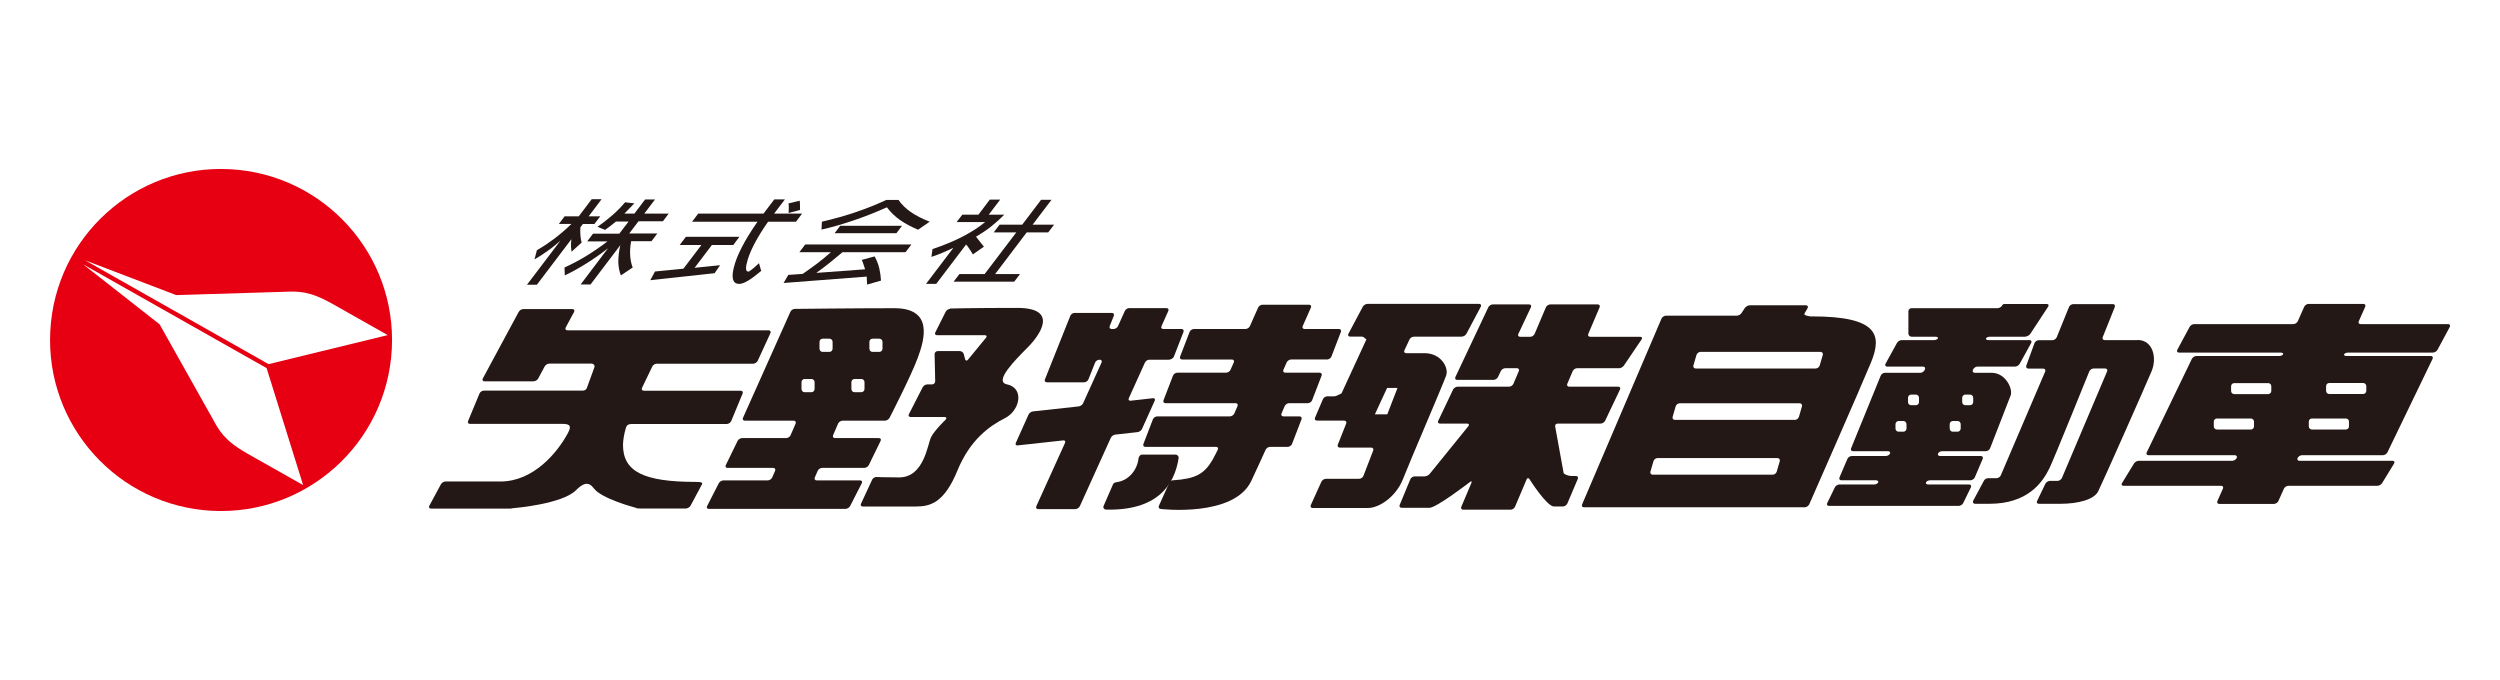 <?xml version="1.0" encoding="UTF-8"?>
<svg id="_レイヤー_2" data-name="レイヤー 2" xmlns="http://www.w3.org/2000/svg" viewBox="0 0 250 68">
  <defs>
    <style>
      .cls-1 {
        fill: #231815;
      }

      .cls-1, .cls-2, .cls-3 {
        stroke-width: 0px;
      }

      .cls-2 {
        fill: #fff;
      }

      .cls-3 {
        fill: #e60012;
      }
    </style>
  </defs>
  <g id="_リンクバナー" data-name="リンクバナー">
    <g>
      <rect class="cls-2" width="250" height="68"/>
      <g>
        <path class="cls-1" d="m63.45,20.32l-1.01,1.04h1l1.07-1.41h.99l-1.07,1.41h2.44l-.58.77h-2.44l-.93,1.22h2.81l-.58.77h-2.04c-.09.53-.12,1.01-.09,1.45.03.44.11.83.25,1.18l-1.18.79c-.16-.39-.24-.83-.26-1.33,0-.51.06-1.07.2-1.69l-2.98,3.93h-.99l2.74-3.62c-.72.56-1.43,1.06-2.15,1.51-.72.45-1.44.85-2.17,1.2l-.03-.79c.75-.34,1.48-.73,2.19-1.16.71-.44,1.42-.92,2.11-1.45h-2.03l.58-.77h2.63l.93-1.22h-1.26c-.16.13-.33.27-.51.41-.18.14-.37.28-.58.43l-.76-.31c.48-.33.96-.7,1.43-1.11.47-.4.91-.85,1.33-1.34l.95.11Zm-3.43,1.32l-.58.76h-1.15l-.25.33c-.02.25-.02.5,0,.76.02.26.05.52.12.77l-1,.91c-.03-.16-.06-.34-.06-.55,0-.21,0-.44.04-.7l-3.45,4.55h-.99l3.34-4.4c-.41.36-.83.71-1.26,1.01-.43.31-.88.6-1.33.86l.24-.92c.56-.32,1.12-.69,1.7-1.12.58-.44,1.17-.94,1.76-1.51h-1.26l.57-.76h1.42l1.29-1.71h.99l-1.29,1.71h1.16Z"/>
        <path class="cls-1" d="m80.21,21.36l-.61.81h-2.79c-1.03,1.47-1.7,2.72-2.02,3.73-.26.84-.25,1.26.04,1.26.06,0,.18-.07.35-.21.17-.13.41-.34.72-.63l.22.77c-.52.44-.95.76-1.3.97-.36.22-.67.33-.9.33-.62,0-.8-.53-.55-1.59.28-1.2,1.07-2.75,2.38-4.63h-6.54l.61-.81h6.53l1.08-1.42h1.06l-1.08,1.42h2.79Zm-6.27,2.32l-.61.82h-2.14l-1.73,2.28,2.55-.26-.55.8-6.43.7.47-.87,2.84-.28,1.8-2.37h-2.17l.62-.82h5.36Zm6.07-2.69l-1.15.31c.01-.16.02-.32.02-.48s0-.32-.03-.48l1.12-.27c.02.15.03.31.03.46,0,.16,0,.31,0,.46Z"/>
        <path class="cls-1" d="m82.15,22.95l.04-.78c1.25-.29,2.41-.62,3.49-.99,1.08-.37,2.06-.77,2.96-1.19h1.21c.29.44.7.83,1.21,1.2.52.36,1.16.69,1.91.98l-1.16.8c-.68-.28-1.29-.61-1.81-.97-.52-.37-.96-.8-1.31-1.27-1.12.5-2.23.94-3.33,1.31-1.09.37-2.16.68-3.21.92Zm8.05-.37l-.56.74h-6.18l.56-.74h6.18Zm.94,1.87l-.59.77h-6.3c-.44.37-.88.73-1.31,1.08-.43.35-.87.67-1.31.99l4.88-.36c-.04-.13-.09-.28-.14-.43-.05-.16-.11-.33-.19-.51l1.28-.35c.22.39.37.79.47,1.2.09.41.15.81.17,1.22l-1.39.4-.04-.8-8.31.64.47-.81,1.44-.1c.49-.34.97-.68,1.45-1.04.47-.36.93-.74,1.37-1.13h-3.15l.58-.77h10.65Z"/>
        <path class="cls-1" d="m105.41,22.47l-.59.77h-2.15l-3.16,4.17h2.49l-.58.76h-6.06l.58-.76h2.52l3.17-4.17h-2.26l.59-.77h2.26l1.89-2.49h1.04l-1.89,2.49h2.15Zm-5.39-2.51l-1.15,1.51h1.55c-.43.44-.87.83-1.33,1.2-.46.36-.96.69-1.49,1l.79,1-1.1.77c-.14-.23-.27-.44-.4-.62-.1-.16-.19-.28-.28-.37l-2.99,3.94h-1.02l2.74-3.61c-.38.18-.75.36-1.13.51-.37.16-.73.29-1.07.4l.11-.78c1.13-.38,2.14-.8,3.01-1.25.87-.45,1.62-.93,2.25-1.45h-2.85l.57-.74h1.61l1.14-1.51h1.02Z"/>
        <g>
          <path class="cls-1" d="m75.32,36.37c.17,0,.37-.13.45-.29l1.27-2.76c.07-.16,0-.29-.18-.29h-20.12c-.17,0-.25-.12-.17-.28l.84-1.56c.08-.15,0-.28-.16-.28h-4.92c-.17,0-.38.12-.46.28l-3.59,6.66c-.08.15,0,.28.16.28h4.92c.17,0,.38-.12.46-.28l.65-1.21c.08-.15.29-.28.46-.28h4.23c.17,0,.31.14.3.31l-.76,2.09c-.04.17-.22.3-.4.3h-9.91c-.17,0-.37.13-.44.29l-1.14,2.75c-.07.16.02.29.19.29h9.29c.79,0,.83.29.51.9-1.06,1.99-3.47,4.86-6.75,4.86h-5.5c-.17,0-.38.13-.46.28l-1.16,2.15c-.08.15,0,.28.16.28h7.77c.17,0,.32,0,.32-.02,0,0,.15-.03.32-.04,0,0,4.72-.4,6.09-1.77.72-.72,1.26-.92,1.8-.19.75,1.02,4.02,1.89,4.02,1.89.17.04.3.09.29.1,0,0,.13.02.3.02h4.58c.17,0,.38-.12.47-.27l1.15-2.15c.08-.15-.02-.24-.58-.24-5.24,0-7.32-1.01-7.32-3.71,0-.49.16-1.2.16-1.2.04-.17.11-.44.17-.6,0,0,.09-.28.51-.28h9.54c.17,0,.37-.13.44-.29l1.14-2.75c.07-.16-.02-.29-.19-.29h-9.69c-.17,0-.25-.13-.18-.28l1.03-2.14c.07-.16.28-.28.45-.28h9.64Z"/>
          <path class="cls-1" d="m89.44,30.82c-3.89,0-9.96.07-9.96.07-.17,0-.37.13-.44.29l-4.74,10.6c-.07.16.01.29.19.29h4.88c.17,0,.26.13.19.29l-.5,1.16c-.07.16-.27.29-.44.29h-4.41c-.17,0-.38.13-.45.28l-1.18,2.42c-.08.16,0,.28.18.28h4.56c.17,0,.26.13.19.29l-.29.67c-.07.16-.27.29-.44.29h-4.44c-.17,0-.38.13-.46.28l-1.17,2.29c-.08.16,0,.28.17.28h13.67c.17,0,.38-.13.46-.28l1.17-2.29c.08-.15,0-.28-.17-.28h-4.34c-.17,0-.26-.13-.19-.29l.29-.67c.07-.16.27-.29.44-.29h4.22c.17,0,.38-.13.45-.28l1.18-2.42c.08-.16,0-.28-.18-.28h-4.38c-.17,0-.26-.13-.19-.29l.5-1.16c.07-.16.27-.29.44-.29h4.24c.17,0,.38-.13.46-.28,0,0,2.15-4.16,2.84-6.04.69-1.87,1.53-4.93-2.36-4.93Zm-7.98,8.08c0,.17-.14.32-.31.32h-.69c-.17,0-.31-.14-.31-.32v-.69c0-.17.14-.31.31-.31h.69c.17,0,.31.14.31.31v.69Zm1.8-4.03c0,.17-.14.32-.31.32h-.69c-.17,0-.31-.14-.31-.32v-.69c0-.17.14-.31.31-.31h.69c.17,0,.31.14.31.31v.69Zm3.19,4.03c0,.17-.14.32-.31.32h-.69c-.17,0-.31-.14-.31-.32v-.69c0-.17.14-.31.31-.31h.69c.17,0,.31.14.31.31v.69Zm1.8-4.03c0,.17-.14.32-.31.32h-.69c-.17,0-.31-.14-.31-.32v-.69c0-.17.14-.31.31-.31h.69c.17,0,.31.14.31.31v.69Z"/>
          <path class="cls-1" d="m95.03,30.88c-.17,0-.38.13-.46.29l-1.04,2.07c-.08.16,0,.28.17.28h4.79c.17,0,.22.11.12.24l-1.82,2.22c-.11.13-.23.1-.28-.06l-.13-.5c-.04-.17-.22-.31-.39-.31h-2.22c-.17,0-.31.14-.31.31l.06,2.7c0,.17-.13.32-.31.32h-.48c-.17,0-.38.13-.46.28l-1.38,2.7c-.08.15,0,.28.17.28h3.4c.17,0,.23.11.12.25,0,0-1.12,1.07-1.47,1.76s-.69,4.03-3.19,4.03c-1.67,0-2.25-.04-2.25-.04-.17-.01-.37.1-.45.26l-1.12,2.41c-.07.16,0,.28.18.28h5.31c1.39,0,2.82-.32,4.16-3.61,1.25-3.05,3.19-4.44,4.72-5.21,1.53-.76,2.01-3.02.21-3.4-1.32-.28.87-2.46,2.08-3.68,1.21-1.21,3.19-3.96-1.04-3.96s-6.7.06-6.7.06Z"/>
          <path class="cls-1" d="m116.96,35.95c.17,0,.36-.13.43-.29l.96-2.47c.06-.16-.03-.29-.2-.29h-1.82c-.17,0-.26-.13-.18-.29l.68-1.51c.07-.16-.01-.29-.19-.29h-3.72c-.17,0-.37.13-.44.29l-.68,1.51c-.07.16-.27.29-.44.29h-.19c-.17,0-.26-.13-.2-.29l.41-1.03c.06-.16-.02-.29-.2-.29h-3.72c-.17,0-.37.13-.43.29l-2.54,6.36c-.07.16.02.29.2.29h3.72c.17,0,.37-.13.43-.29l.67-1.68c.06-.16.26-.29.43-.29h.03c.17,0,.26.13.18.29l-1.84,4.06c-.07.16-.27.3-.44.32l-4.58.5c-.17.02-.37.16-.44.32l-1.27,2.83c-.07.16.01.27.18.25l4.56-.5c.17-.02.25.09.18.25l-2.87,6.33c-.07.16.01.29.18.29h3.72c.17,0,.37-.13.45-.29l3.1-6.84c.07-.16.27-.3.44-.32l2.24-.25c.17-.02.37-.16.44-.32l1.27-2.82c.07-.16-.01-.27-.18-.25l-2.23.25c-.17.02-.26-.1-.18-.25l1.61-3.56c.07-.16.27-.29.44-.29h2.02Z"/>
          <path class="cls-1" d="m111.63,48.22c1.17-.13,2.09-1.14,2.23-2.42.01-.11.16-.34.32-.34h3.38c.19,0,.32.2.31.31-.42,2.8-2.21,5.32-7.29,5.19-.12,0-.29-.16-.24-.32.05-.16.88-1.99.95-2.18.07-.2.26-.22.35-.23Z"/>
          <path class="cls-1" d="m132.71,35.95c.17,0,.37-.13.43-.29l.95-2.47c.06-.16-.03-.29-.2-.29h-3.43c-.17,0-.26-.13-.19-.29l.82-1.85c.07-.16-.01-.29-.19-.29h-4.65c-.17,0-.37.13-.44.29l-.82,1.85c-.07.16-.27.29-.44.29h-5.16c-.17,0-.37.13-.43.29l-.95,2.47c-.06.16.03.29.2.29h4.98c.17,0,.26.13.19.29l-.33.74c-.07.16-.27.29-.44.29h-4.88c-.17,0-.37.13-.43.29l-.95,2.47c-.06.16.03.29.2.29h7.01c.17,0,.26.13.19.29l-.32.74c-.07.16-.27.29-.44.29h-7.27c-.17,0-.37.13-.43.29l-.95,2.47c-.06.16.03.29.2.29h7.07c.17,0,.25.13.17.28,0,0-.36.73-.54,1.04-.83,1.39-1.67,1.87-3.92,2.02-.4.03-.37.19-.44.35l-.99,2.2c-.07.16.01.3.18.32,0,0,7.32.87,9.06-2.81.52-1.1,1.43-3.11,1.43-3.11.07-.16.27-.29.44-.29h1.77c.17,0,.37-.13.43-.29l.95-2.47c.06-.16-.03-.29-.2-.29h-1.61c-.17,0-.26-.13-.19-.29l.32-.74c.07-.16.27-.29.44-.29h1.87c.17,0,.37-.13.43-.29l.95-2.47c.06-.16-.03-.29-.2-.29h-3.43c-.17,0-.26-.13-.19-.29l.33-.74c.07-.16.27-.29.44-.29h3.61Z"/>
          <path class="cls-1" d="m146.18,33.66c.17,0,.38-.13.46-.28l1.44-2.71c.08-.15,0-.28-.17-.28h-11.17c-.17,0-.38.13-.46.28l-1.44,2.71c-.08.15,0,.28.17.28h1.17c.17,0,.26.13.46.28l-2.49,5.4c-.35.16-.55.29-.72.29h-.7c-.17,0-.37.13-.44.29l-.79,1.85c-.07.16.02.29.19.29h2.73c.17,0,.26.13.2.29l-.84,2.12c-.06.16.03.29.2.29h3.14c.17,0,.26.13.2.29l-.98,2.54c-.06.16-.25.29-.43.29h-3.32c-.17,0-.37.13-.45.29l-1.06,2.34c-.07.16.01.29.18.29h5.55c1.07,0,2.78-1.08,3.49-2.9.71-1.82,4.05-9.55,4.32-10.36.27-.81-.55-2.22-2.15-2.22h-1.85c-.17,0-.25-.13-.18-.28l.51-1.09c.07-.16.27-.28.45-.28h4.79Zm-7.46,7.77h-1.23l1.22-2.64h1.04l-1.02,2.64Z"/>
          <path class="cls-1" d="m161.89,36.83c.17,0,.39-.12.49-.26l1.78-2.63c.1-.14.03-.26-.14-.26h-5c-.17,0-.26-.13-.19-.29l1.13-2.66c.07-.16-.02-.29-.19-.29h-4.74c-.17,0-.37.13-.44.29l-1.13,2.66c-.07.16-.26.29-.44.29h-1.01c-.17,0-.25-.13-.18-.28l1.26-2.67c.07-.16,0-.29-.18-.29h-3.63c-.17,0-.38.13-.45.29l-3.29,6.97c-.07.16,0,.29.18.29h3.63c.17,0,.37-.13.45-.29l.28-.59c.07-.16.28-.29.45-.29h1.16c.17,0,.26.13.19.29l-.54,1.27c-.07.16-.26.29-.44.29h-5.14c-.17,0-.38.13-.45.28l-1.49,3.13c-.07.16,0,.28.18.28h2.72c.17,0,.22.11.12.25l-3.88,4.79c-.11.13-.34.24-.51.24h-.99c-.17,0-.37.13-.43.29l-1.06,2.56c-.07.16.02.29.2.29h2.78c.7,0,4.06-2.59,4.06-2.59.14-.1.19-.06.13.1l-1.01,2.39c-.07.16.02.29.19.29h4.74c.17,0,.37-.13.44-.29l1.16-2.74c.07-.16.2-.17.29-.02,0,0,1.72,2.73,2.45,2.73h.89c.17,0,.37-.13.44-.29l1.05-2.47c.07-.16-.02-.29-.19-.29h-.48c-.17,0-.71-.14-.75-.31l-.84-4.62c-.04-.17.06-.31.24-.31h4.3c.17,0,.37-.13.45-.28l1.49-3.13c.07-.16,0-.28-.18-.28h-4.9c-.17,0-.26-.13-.19-.29l.54-1.27c.07-.16.27-.29.44-.29h4.2Z"/>
          <path class="cls-1" d="m181.19,31.65c-.28,0-.83-.12-.75-.28l.32-.56c.08-.15.01-.28-.16-.28h-5.62c-.17,0-.39.12-.49.26l-.34.52c-.1.15-.32.26-.49.26h-7.07c-.17,0-.37.13-.44.29l-7.94,18.58c-.07.16.02.29.19.29h22.07c.17,0,.37-.13.45-.29,0,0,5.19-11.78,6.19-14.22,1.11-2.71.69-4.58-5.9-4.58Zm-3.52,15.52c-.05.17-.23.3-.4.3h-12c-.17,0-.27-.14-.23-.3l.31-1.06c.05-.17.23-.3.4-.3h12c.17,0,.27.14.23.3l-.31,1.06Zm2.22-5.48c-.05.16-.23.3-.4.3h-12c-.17,0-.27-.14-.23-.3l.31-1.06c.05-.17.23-.3.4-.3h12c.17,0,.27.14.23.3l-.31,1.06Zm2.08-5.14c-.05.16-.23.3-.4.3h-12c-.17,0-.28-.14-.23-.3l.31-1.06c.05-.16.23-.3.4-.3h12c.17,0,.28.14.23.3l-.31,1.06Z"/>
          <path class="cls-1" d="m202.53,33.66c.17,0,.39-.12.49-.26l1.8-2.74c.09-.14.03-.26-.14-.26h-4.23c-.17,0-.2.09-.28.21-.08.12-.28.21-.45.21h-8.57c-.17,0-.31.14-.31.31v2.22c0,.17.14.32.31.32h2.4c.17,0,.28.08.24.17-.04.09-.21.17-.39.17h-3.23c-.17,0-.38.12-.47.28l-1.15,2.09c-.08.15,0,.28.16.28h3.59c.17,0,.26.13.19.29l-.02.04c-.07.16-.26.29-.43.29h-3.54c-.17,0-.37.13-.43.29l-2.96,7.26c-.07.16.02.29.2.29h3.48c.17,0,.27.11.21.24-.06.13-.24.24-.41.24h-3.41c-.17,0-.37.13-.44.29l-.79,1.85c-.07.16.02.29.19.29h3.45c.17,0,.28.09.23.21-.05.11-.23.21-.4.21h-3.48c-.17,0-.38.13-.45.28l-.77,1.58c-.07.15,0,.28.18.28h12.97c.17,0,.38-.13.45-.28l.77-1.58c.07-.15,0-.28-.18-.28h-4.08c-.17,0-.28-.09-.23-.21.05-.11.23-.21.4-.21h4.04c.17,0,.37-.13.44-.29l.79-1.85c.07-.16-.02-.29-.19-.29h-4.07c-.17,0-.27-.11-.21-.24.06-.13.24-.24.42-.24h4.36c.17,0,.37-.13.43-.29l2.01-5.17c.37-.65-.42-2.38-1.85-2.38h-1.69c-.17,0-.26-.13-.19-.29l.02-.04c.07-.16.26-.29.43-.29h3.76c.17,0,.38-.12.47-.28l1.15-2.09c.08-.15,0-.28-.16-.28h-4.12c-.17,0-.28-.08-.24-.17.04-.09.22-.17.39-.17h3.56Zm-11.88,9.19c0,.17-.14.32-.31.32h-.48c-.17,0-.31-.14-.31-.32v-.43c0-.17.14-.32.31-.32h.48c.17,0,.31.14.31.32v.43Zm1.25-2.64c0,.17-.14.31-.31.31h-.48c-.17,0-.31-.14-.31-.31v-.43c0-.17.14-.32.31-.32h.48c.17,0,.31.14.31.32v.43Zm4.17,2.64c0,.17-.14.32-.31.32h-.48c-.17,0-.31-.14-.31-.32v-.43c0-.17.14-.32.31-.32h.48c.17,0,.31.14.31.32v.43Zm1.25-3.07v.43c0,.17-.14.31-.31.31h-.48c-.17,0-.31-.14-.31-.31v-.43c0-.17.14-.32.31-.32h.48c.17,0,.31.14.31.32Z"/>
          <path class="cls-1" d="m213.75,34.01h-3.28c-.17,0-.26-.13-.2-.29l1.21-3.02c.06-.16-.03-.29-.2-.29h-3.95c-.17,0-.37.13-.43.29l-1.23,3.03c-.07.16-.26.29-.43.29h-1.37c-.17,0-.36.13-.42.29l-.82,2.25c-.06.16.03.3.21.3h1.48c.17,0,.26.13.2.29l-4.44,10.38c-.06.16-.26.29-.43.29h-.85c-.17,0-.37.13-.43.29l-1.06,1.98c-.06.16.03.29.2.29h1.42c3.82,0,5.32-2.1,6.04-3.61.48-1.01,3.96-9.63,3.96-9.63.07-.16.26-.29.43-.29h1.16c.17,0,.26.13.19.29l-4.52,10.66c-.07.16-.27.29-.44.29h-.76c-.17,0-.38.13-.45.28l-.83,1.73c-.08.16,0,.28.18.28h2.15c1.77,0,3.37-.42,3.78-1.25.42-.83,4.79-10.69,5.34-12.01.56-1.32.14-3.12-1.39-3.12Z"/>
          <path class="cls-1" d="m244.8,32.41h-8.74c-.17,0-.26-.13-.18-.29l.64-1.44c.07-.16-.01-.29-.18-.29h-5.48c-.17,0-.37.13-.44.29l-.64,1.44c-.07.16-.27.29-.44.29h-9.92c-.17,0-.38.12-.46.28l-1.23,2.29c-.08.15,0,.28.17.28h10.17c.17,0,.28.08.24.17s-.22.17-.39.17h-8.28c-.17,0-.38.13-.45.28l-4.52,9.36c-.07.15,0,.28.18.28h8.63c.17,0,.26.12.19.28-.07.15-.27.28-.44.28h-9.35c-.17,0-.39.12-.48.27l-1.2,1.96c-.09.15-.02.27.15.27h9.76c.17,0,.26.13.18.29l-.55,1.23c-.07.16.01.29.18.29h5.48c.17,0,.37-.13.44-.29l.55-1.23c.07-.16.27-.29.44-.29h8.9c.17,0,.39-.12.48-.27l1.2-1.96c.09-.15.02-.27-.15-.27h-9.31c-.17,0-.26-.12-.19-.28.07-.15.27-.28.44-.28h8.09c.17,0,.38-.13.45-.28l4.52-9.36c.07-.15,0-.28-.18-.28h-8.43c-.17,0-.28-.08-.24-.17.04-.09.22-.17.39-.17h8.49c.17,0,.38-.13.46-.28l1.23-2.29c.08-.15,0-.28-.17-.28Zm-19.4,10.23c0,.17-.14.31-.31.31h-3.4c-.17,0-.31-.14-.31-.31v-.48c0-.17.14-.31.31-.31h3.4c.17,0,.31.14.31.31v.48Zm1.73-3.54c0,.17-.14.31-.31.31h-3.4c-.17,0-.31-.14-.31-.31v-.48c0-.17.14-.31.31-.31h3.4c.17,0,.31.14.31.31v.48Zm7.77,3.54c0,.17-.14.31-.31.31h-3.4c-.17,0-.31-.14-.31-.31v-.48c0-.17.14-.31.31-.31h3.4c.17,0,.31.14.31.31v.48Zm1.42-4.34c.17,0,.31.14.31.31v.48c0,.17-.14.31-.31.31h-3.4c-.17,0-.31-.14-.31-.31v-.48c0-.17.14-.31.31-.31h3.4Z"/>
        </g>
        <path class="cls-3" d="m23,16.92c-9.43-.5-17.48,6.74-17.97,16.18-.5,9.43,6.74,17.48,16.17,17.98,9.43.49,17.48-6.75,17.98-16.18.5-9.43-6.75-17.48-16.18-17.98"/>
        <path class="cls-2" d="m30.3,48.5l-5.58-3.15c-2.29-1.3-2.81-2.29-3.46-3.48l-5.3-9.44-7.65-6,18.35,10.38,3.65,11.69Z"/>
        <path class="cls-2" d="m26.87,36.42l-18.34-10.38,9.09,3.47,10.82-.33c1.35-.05,2.47-.11,4.76,1.18l5.57,3.15-11.9,2.9Z"/>
      </g>
    </g>
  </g>
</svg>